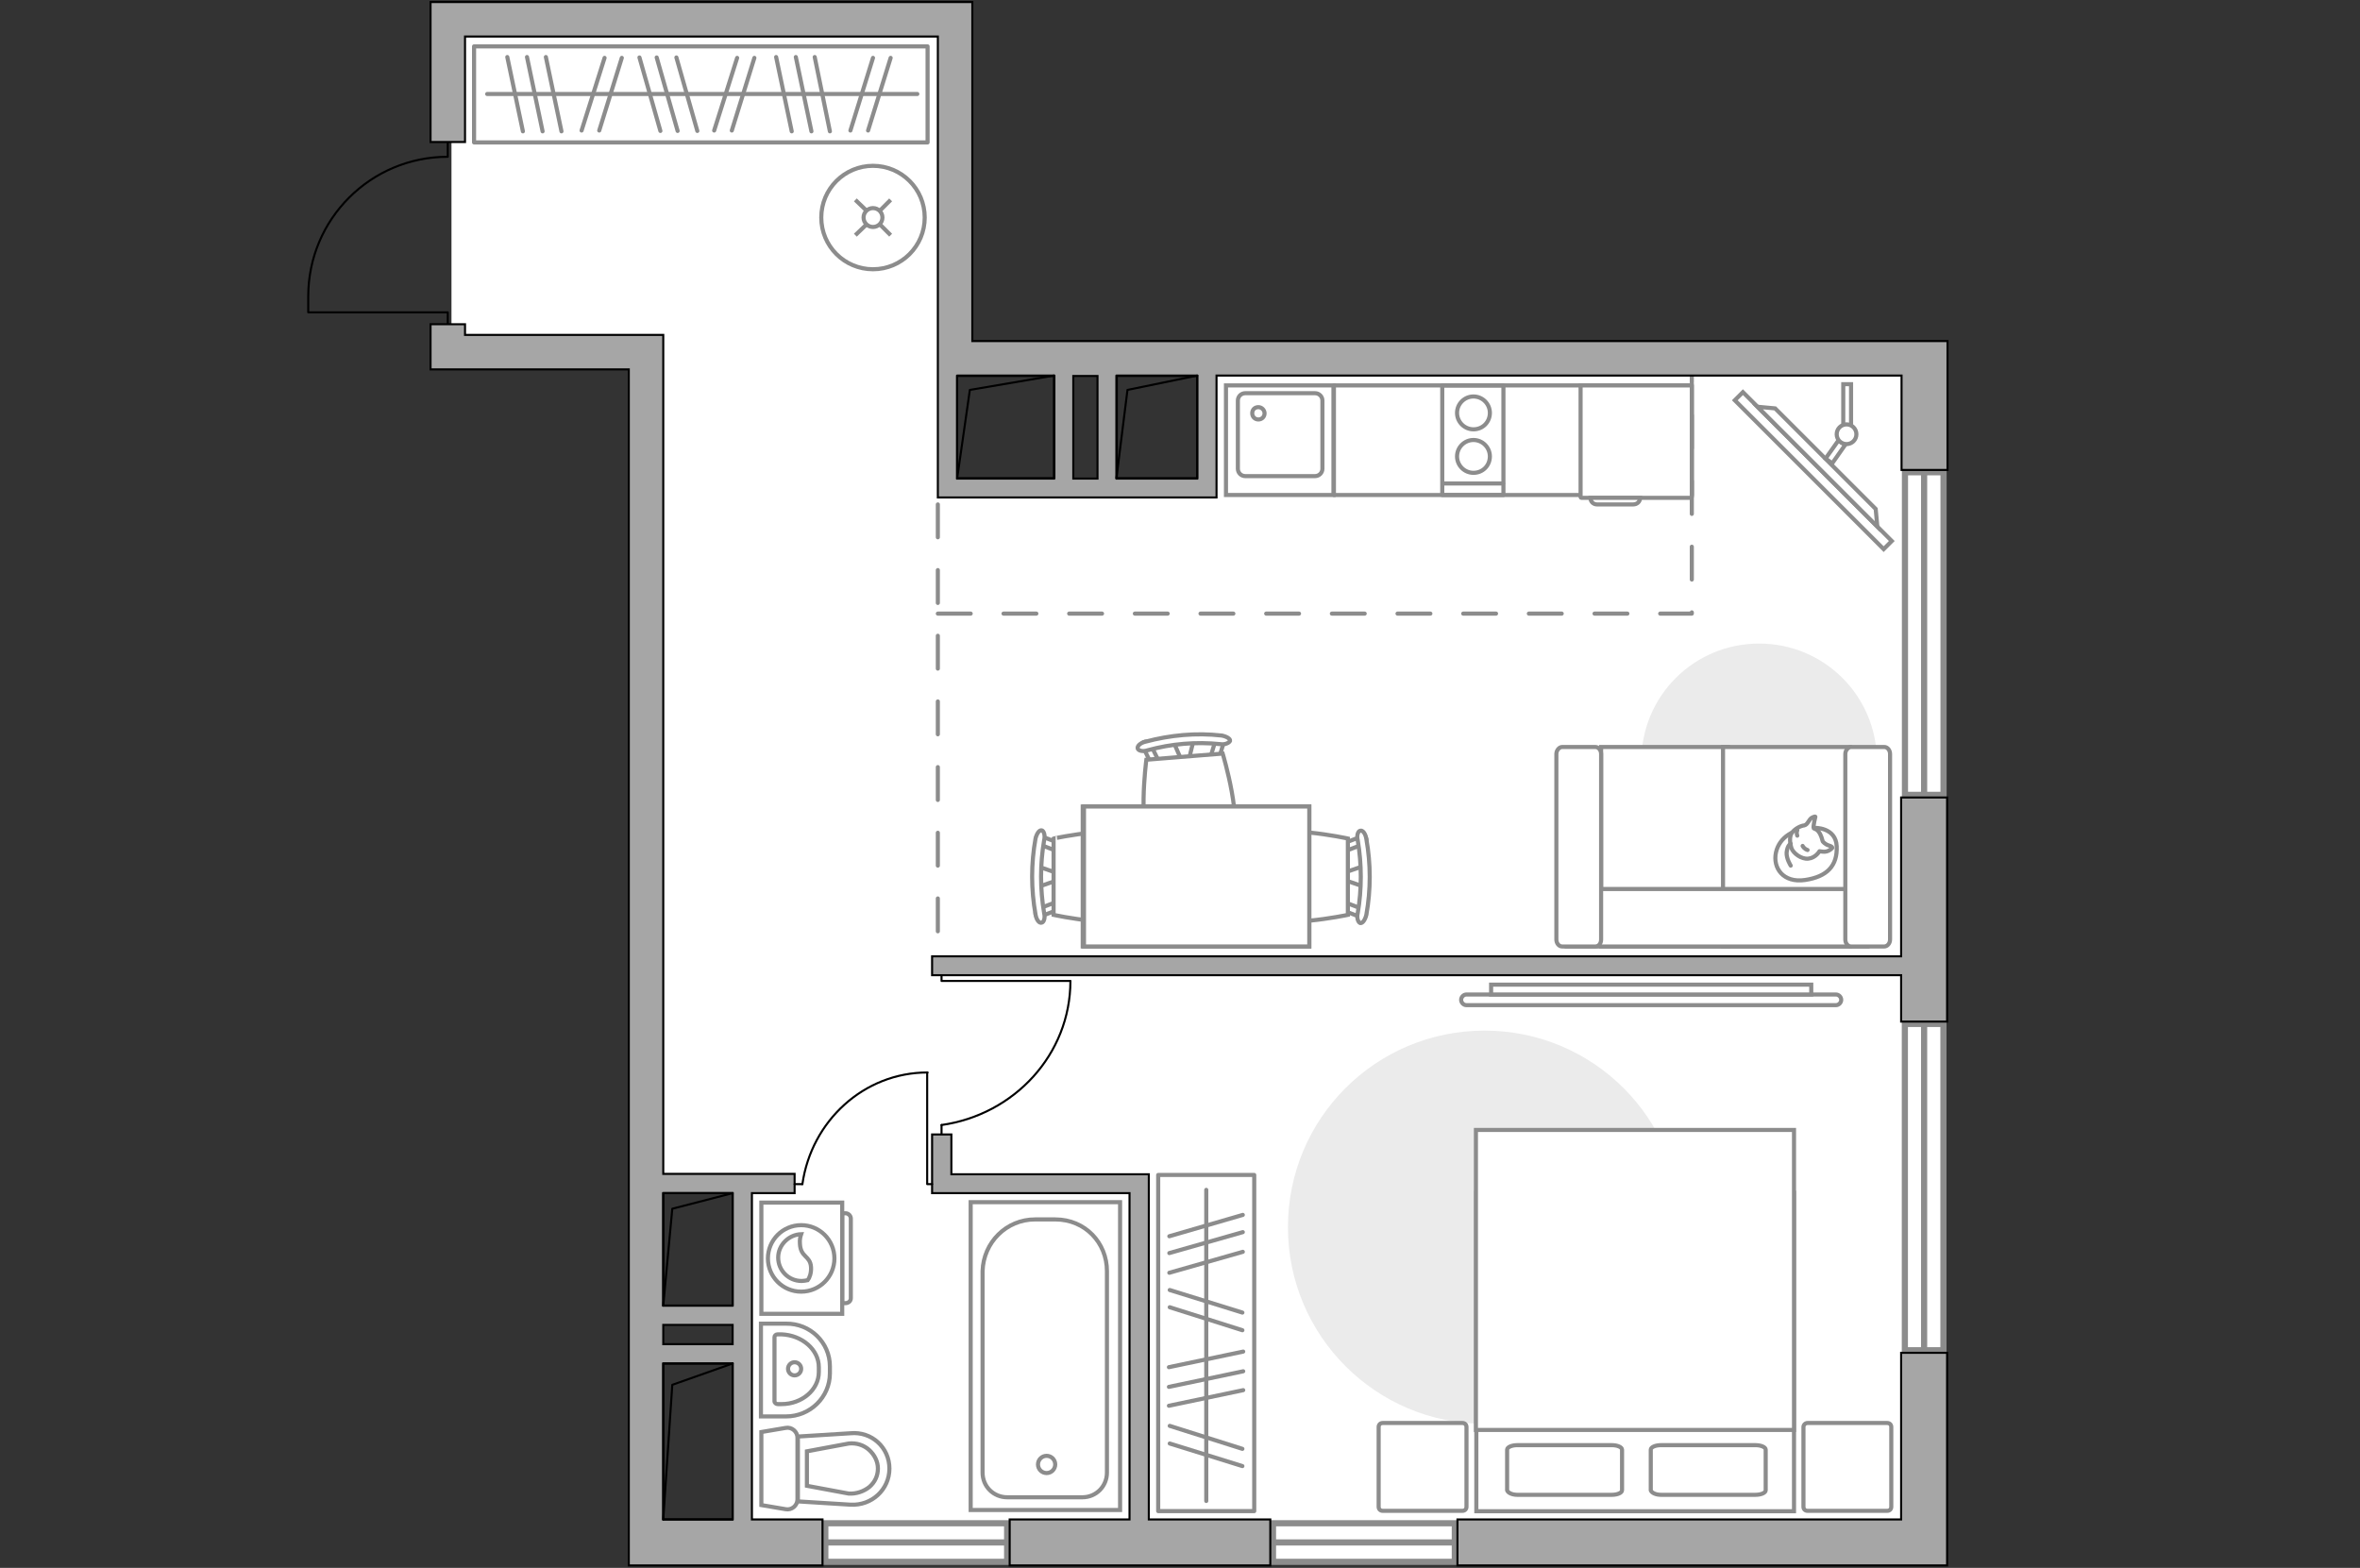 <?xml version="1.0" encoding="utf-8"?>
<!-- Generator: Adobe Illustrator 27.2.0, SVG Export Plug-In . SVG Version: 6.00 Build 0)  -->
<svg version="1.1" xmlns="http://www.w3.org/2000/svg" xmlns:xlink="http://www.w3.org/1999/xlink" x="0px" y="0px"
	 viewBox="0 0 575 382" style="enable-background:new 0 0 575 382;" xml:space="preserve">
<rect x="0" y="0" width="575" height="382" fill="#333333" stroke="none"/>
<style type="text/css">
	.st0{fill:#FFFFFF;}
	.st1{fill:#FFFFFF;stroke:#8C8C8C;stroke-width:1.5;stroke-linecap:round;stroke-miterlimit:10;}
	.st2{fill:none;stroke:#8C8C8C;stroke-linecap:round;stroke-linejoin:round;stroke-miterlimit:10;stroke-dasharray:8;}
	.st3{fill:none;stroke:#000000;stroke-width:0.5;stroke-linecap:round;stroke-linejoin:round;stroke-miterlimit:10;}
	.st4{fill:#A6A6A6;stroke:#000000;stroke-width:0.5;stroke-miterlimit:10;}
	.st5{fill:#FFFFFF;stroke:#8C8C8C;stroke-miterlimit:10;}
	.st6{fill:none;stroke:#8C8C8C;stroke-linecap:round;stroke-linejoin:round;stroke-miterlimit:10;}
	.st7{fill:#EBEBEB;}
	.st8{fill-rule:evenodd;clip-rule:evenodd;fill:#FFFFFF;fill-opacity:0.1;stroke:#8C8C8C;stroke-miterlimit:10;}
	.st9{fill:#FFFFFF;stroke:#8C8C8C;stroke-linecap:round;stroke-linejoin:round;stroke-miterlimit:10;}
</style>
<g id="bg_1_">
	<rect x="110" y="4.8" class="st0" width="122.5" height="82.6"/>
	<polygon class="st0" points="295.1,87.9 295.1,120.6 230.8,120.6 230.8,79 159.5,79 159.5,288.4 181.6,288.4 181.6,377.7 
		471.1,377.7 471.1,87.9 	"/>
</g>
<g id="windows_1_">
	<g>
		
			<rect x="201.1" y="371.1" transform="matrix(-1 -4.825412e-07 4.825412e-07 -1 446.485 751.628)" class="st1" width="44.3" height="9.4"/>
		<line class="st1" x1="245.4" y1="375.8" x2="201.1" y2="375.8"/>
	</g>
	<g>
		
			<rect x="310.1" y="371.1" transform="matrix(-1 -4.825412e-07 4.825412e-07 -1 664.558 751.628)" class="st1" width="44.3" height="9.4"/>
		<line class="st1" x1="354.4" y1="375.8" x2="310.1" y2="375.8"/>
	</g>
	<g>
		
			<rect x="429.1" y="284.5" transform="matrix(4.508218e-07 -1 1 4.508218e-07 179.607 758.082)" class="st1" width="79.5" height="9.4"/>
		<line class="st1" x1="468.8" y1="329" x2="468.8" y2="249.5"/>
	</g>
	<g>
		
			<rect x="429.6" y="149.7" transform="matrix(4.560730e-07 -1 1 4.560730e-07 314.433 623.255)" class="st1" width="78.6" height="9.4"/>
		<line class="st1" x1="468.8" y1="193.7" x2="468.8" y2="115.1"/>
	</g>
</g>
<g id="plan">
	<polyline class="st2" points="228.5,149.5 412.2,149.5 412.2,90.5 	"/>
	<path class="st3" d="M109.1,79.1v-3l-34,0v-3.9c0-18.8,15.2-34,34-34h0v-3.6"/>
	<g>
		<path class="st4" d="M469.7,83.1h-6.5H236.9V8.9V0.5h-8.4H113.3h-8.4v8.4v25.7h8.4V8.9h115.2v81v1.6v29.7h2.8h1.8h23.7h4.7h5.9
			h4.7h19.6h3.8h0.9V91.5h166.9v23h11.2V83.1H469.7z M233.2,116.6v-25h3.7h19.9v25H233.2z M261.5,116.6v-25h5.9v25H261.5z
			 M291.7,116.6h-19.6v-25h19.6V116.6z"/>
		<polygon class="st4" points="463.2,233 227.1,233 227.1,237.6 463.2,237.6 463.2,248.9 474.4,248.9 474.4,194.3 463.2,194.3 		"/>
		<polygon class="st4" points="463.2,370.2 355.1,370.2 355.1,381.4 463.2,381.4 468.8,381.4 474.4,381.4 474.4,329.6 463.2,329.6 
					"/>
		<path class="st4" d="M183.2,332.2v-4.7v-4.7v-4.7v-27.4h10.4v-4.7h-32v-196v-8.4h-8.4h-39.9V79h-8.4v2.6v8.4h8.4h39.9v280.2v1.7
			v9.5h47.2v-11.2h-17.2V332.2z M178.5,327.5h-16.9v-4.7h16.9V327.5z M178.5,290.7v27.4h-16.9v-27.4H178.5z M161.6,332.2h16.9v38
			h-16.9V332.2z"/>
		<polygon class="st4" points="279.9,290.7 279.9,286.1 275.2,286.1 231.8,286.1 231.8,276.4 227.1,276.4 227.1,286.1 227.1,288.4 
			227.1,290.7 275.2,290.7 275.2,370.2 246,370.2 246,381.4 309.5,381.4 309.5,370.2 279.9,370.2 		"/>
	</g>
	<g>
		<polyline class="st3" points="272,116.6 274.7,95 291.7,91.5 		"/>
		<rect x="272" y="91.5" class="st3" width="19.7" height="25"/>
	</g>
	<g>
		<polyline class="st3" points="233.2,116.6 236.3,95 256.8,91.5 		"/>
		<rect x="233.2" y="91.5" class="st3" width="23.7" height="25"/>
	</g>
	<g>
		<polyline class="st3" points="161.6,370.2 163.8,337.4 178.5,332.2 		"/>
		<rect x="161.6" y="332.2" class="st3" width="16.9" height="38"/>
	</g>
	<g>
		<polyline class="st3" points="161.6,318.1 163.8,294.5 178.5,290.7 		"/>
		<rect x="161.6" y="290.7" class="st3" width="16.9" height="27.4"/>
	</g>
	<line class="st2" x1="228.5" y1="122.9" x2="228.5" y2="233"/>
	<g>
		<path id="wc_00000032624058891979277800000011026984504700030594_" class="st5" d="M206.8,351.7"/>
		<g id="Group_26_00000028321030416524912210000013897930064162907526_">
			<path id="Vector_130_00000180324376675884128710000001688832457173554066_" class="st5" d="M194.3,350.3v15
				c0,1.5-1.4,2.7-2.9,2.4l-5.9-1v-17.8l5.9-1C192.9,347.6,194.3,348.8,194.3,350.3z"/>
			<path id="Vector_131_00000039107428703958135520000005759109268767567787_" class="st5" d="M216.7,357.8c0,5.1-4.3,9.1-9.5,8.8
				l-12.8-0.8l0-15.8l12.8-0.8C212.4,348.7,216.7,352.7,216.7,357.8z"/>
			<path id="Vector_132_00000047024496991900919640000017074052998524206724_" class="st5" d="M196.6,362l10.2,1.9
				c1.8,0.1,3.6-0.5,5-1.6c1.4-1.2,2.1-2.8,2.1-4.5c0-1.7-0.8-3.3-2.1-4.5c-1.3-1.2-3.1-1.8-5-1.6l-10.2,1.9V362z"/>
		</g>
	</g>
	<g>
		<path id="Vector_134_00000010294090214957817300000015332590204471550127_" class="st5" d="M202.2,332.9v1.7
			c0,5.8-4.8,10.5-10.7,10.5h-6.1v-22.6h6.1C197.4,322.4,202.2,327.1,202.2,332.9z"/>
		<path id="Vector_133_00000006687550064369493130000006124642413764089022_" class="st5" d="M199.5,333.1v1.2
			c0,4.3-4.1,7.8-9.1,7.8h-0.9c-0.4,0-0.8-0.3-0.8-0.7v-15.6c0-0.4,0.3-0.7,0.8-0.7h0.9C195.4,325.3,199.5,328.8,199.5,333.1z"/>
		<circle class="st5" cx="193.6" cy="333.5" r="1.6"/>
	</g>
	<g>
		<g id="Group_27_00000035514552785958982800000006967531254954203293_">
			<path id="Vector_140_00000027567797259286695940000004296910801225201800_" class="st5" d="M298.7,120.6l26.2,0l0-26.7l-26.2,0
				V120.6z"/>
		</g>
		<path id="Vector_141_00000147918300783143541120000017360949119746999220_" class="st5" d="M320.4,95.8l-17,0
			c-1,0-1.8,0.8-1.8,1.8l0,16.6c0,1,0.8,1.8,1.8,1.8l17,0c1,0,1.8-0.8,1.8-1.8l0-16.6C322.2,96.6,321.4,95.8,320.4,95.8z"/>
		<path id="Vector_139_00000016790681118433781310000010822949125927793285_" class="st5" d="M306.6,102.2c-0.9,0-1.5-0.7-1.5-1.5
			c0-0.9,0.6-1.5,1.5-1.5c0.8,0,1.5,0.7,1.5,1.5C308.1,101.6,307.4,102.2,306.6,102.2z"/>
	</g>
	<g>
		<g>
			<path id="Vector_135_00000130619978238434680150000014593718409231921316_" class="st5" d="M272.9,292.9v75h-36.4v-75H272.9z"/>
			<path id="Vector_136_00000139281842750925267140000007337276287550841239_" class="st5" d="M252.2,297.1h4.9
				c7.3,0,12.6,5.7,12.6,12.6v49.1c0,3.3-2.6,6-6,6h-18.3c-3.3,0-6-2.6-6-6v-49.1C239.6,302.7,245.2,297.1,252.2,297.1z"/>
		</g>
		<circle class="st5" cx="255" cy="356.8" r="2.1"/>
	</g>
	<g>
		<rect x="351.4" y="93.9" class="st6" width="14.9" height="26.7"/>
		<g>
			<g>
				<path class="st6" d="M359,104.6c-2.2,0-4-1.8-4-4c0-2.2,1.8-4,4-4c2.2,0,4,1.8,4,4C363,102.8,361.3,104.6,359,104.6z"/>
				<path class="st6" d="M359,115.2c-2.2,0-4-1.8-4-4c0-2.2,1.8-4,4-4c2.2,0,4,1.8,4,4C363,113.4,361.3,115.2,359,115.2z"/>
			</g>
		</g>
		<line class="st6" x1="366.2" y1="117.8" x2="351.6" y2="117.8"/>
	</g>
</g>
<g id="furniture_1_">
	<path id="Vector_00000111151915536667937600000008733524804863200419_" class="st7" d="M361.7,346.9c26.4,0,47.9-21.4,47.9-47.9
		s-21.4-47.9-47.9-47.9s-47.9,21.4-47.9,47.9S335.3,346.9,361.7,346.9z"/>
	<path id="Vector_00000008856930447454683750000007194715768277521838_" class="st7" d="M428.6,214.2c15.8,0,28.7-12.8,28.7-28.7
		s-12.8-28.7-28.7-28.7s-28.7,12.8-28.7,28.7S412.7,214.2,428.6,214.2z"/>
	<g>
		<g>
			<path class="st5" d="M205.2,320.1l0-27.1h-19.7l0,27.1L205.2,320.1z"/>
			<path class="st8" d="M207.3,316.3l0-19.4c0-0.7-0.6-1.3-1.3-1.3h-0.8l0,21.9h0.8C206.7,317.5,207.3,317,207.3,316.3z"/>
		</g>
		<g>
			<circle class="st5" cx="195.2" cy="306.6" r="8.1"/>
			<path class="st5" d="M197.6,308.7c-0.2-2.8-2.5-2.3-2.7-5.6c-0.1-1.1,0.1-1.8,0.3-2.4c-3,0.1-5.6,2.6-5.6,5.7
				c0,3.1,2.5,5.7,5.7,5.7c0.5,0,1-0.1,1.5-0.2C197.2,311.4,197.7,310.2,197.6,308.7z"/>
		</g>
	</g>
	<g id="Group_34_00000118384422058890028350000016067067307312000413_">
		<path id="Vector_158_00000035530441011882362070000001204639088447043492_" class="st3" d="M225.9,261.3l0,27.2h1.2"/>
		<path id="Vector_159_00000035492780441593554620000016711030844474331561_" class="st3" d="M193.6,288.5h1.9"/>
		<path id="Vector_160_00000161611239059470745880000011484947915156210849_" class="st3" d="M195.5,288.5
			c2.2-15.4,15-27.2,30.5-27.2"/>
	</g>
	<g id="Group_34_00000093868445178922353730000000959668787080149913_">
		<path id="Vector_158_00000137844012542191468800000009528999194317368705_" class="st3" d="M260.7,239l-31.3,0v-1.3"/>
		<path id="Vector_159_00000148642090916756954710000005038779034649664694_" class="st3" d="M229.4,276.2v-2.1"/>
		<path id="Vector_160_00000117654850623864491150000001651989585895407518_" class="st3" d="M229.4,274.1
			c17.7-2.5,31.4-17.2,31.4-35.1"/>
	</g>
	<rect x="325" y="93.9" class="st6" width="87.2" height="26.7"/>
	<g>
		<path id="Vector_8_00000142141496541322675550000012089112428179661735_" class="st5" d="M385.3,121.3l26.7,0
			c0.1,0,0.2-0.1,0.2-0.2V93.9l-27.1,0v27.2C385.1,121.2,385.2,121.3,385.3,121.3z"/>
		<path id="Vector_9_00000122720669811688654720000005661995830384364955_" class="st5" d="M399.6,121.3l-12.1,0
			c0,0.9,0.7,1.6,1.6,1.6h8.8C398.9,122.9,399.6,122.2,399.6,121.3z"/>
	</g>
	<g>
		<g id="Group_2_00000139985650542646123850000013765801709460872626_">
			<g id="Group_3_00000070808942590313701410000005903979679380431753_">
				<path id="Vector_10_00000047061086446740379140000004134235134677899711_" class="st5" d="M332.2,216l-5.2-1.8v-1.4l5.2-1.8V216
					z"/>
			</g>
			<g id="Group_4_00000049904449453721433040000012336615154079472801_">
				<path id="Vector_11_00000011007746195800333150000002853863343253177242_" class="st5" d="M327.2,206.2c0-0.5,0.3-0.9,0.6-0.9
					l4.2-1.6c0.4-0.2,0.8,0.2,0.9,0.7c0.1,0.6-0.2,1.1-0.5,1.2l-4.2,1.6c-0.4,0.2-0.8-0.2-0.9-0.7
					C327.2,206.3,327.2,206.3,327.2,206.2z"/>
			</g>
			<g id="Group_5_00000000918155600043333370000006169729781447645335_">
				<path id="Vector_12_00000065047526180346902300000007863212643780477834_" class="st5" d="M327.2,221c0-0.1,0-0.2,0-0.3
					c0.1-0.6,0.5-0.9,0.9-0.7l4.2,1.6c0.4,0.2,0.6,0.7,0.5,1.3c-0.1,0.6-0.5,0.9-0.9,0.7l-4.2-1.6
					C327.4,221.8,327.2,221.4,327.2,221z"/>
			</g>
			<path id="Vector_13_00000054983688252064927200000016024568530767865743_" class="st5" d="M306.6,222.9c-3.3-3.3-3.3-15.3,0-18.6
				c3.9-3.9,21.8,0,21.8,0v18.6C328.4,222.9,310.5,226.7,306.6,222.9z"/>
			<path id="Vector_14_00000158709873903596064420000007848354554407700637_" class="st5" d="M330.8,222.5c1-5.8,1-11.9,0-17.8
				c-0.3-1.2,0.1-2.2,0.6-2.3c0.6-0.2,1.3,0.7,1.5,2c1.1,6.1,1.1,12.4,0,18.5c-0.3,1.2-0.9,2.1-1.5,2
				C330.9,224.7,330.5,223.6,330.8,222.5z"/>
		</g>
		<g id="Group_2_00000028292519484963315820000014183390902250921393_">
			<g id="Group_3_00000151529582359587374070000012052351025273666738_">
				<path id="Vector_10_00000113332096064751662890000015691688145106827672_" class="st5" d="M252.9,211.1l5.2,1.8v1.4l-5.2,1.8
					V211.1z"/>
			</g>
			<g id="Group_4_00000035488644916601363250000011401400482535172251_">
				<path id="Vector_11_00000140715224629649806190000016139210252265008019_" class="st5" d="M258,220.9c0,0.5-0.3,0.9-0.6,0.9
					l-4.2,1.6c-0.4,0.2-0.8-0.2-0.9-0.7c-0.1-0.6,0.2-1.1,0.5-1.2l4.2-1.6c0.4-0.2,0.8,0.2,0.9,0.7C258,220.8,258,220.8,258,220.9z"
					/>
			</g>
			<g id="Group_5_00000063621339377765330970000009654263181234132402_">
				<path id="Vector_12_00000164505269474084463660000003768273741306545811_" class="st5" d="M258,206.2c0,0.1,0,0.2,0,0.3
					c-0.1,0.6-0.5,0.9-0.9,0.7l-4.2-1.6c-0.4-0.2-0.6-0.7-0.5-1.3c0.1-0.6,0.5-0.9,0.9-0.7l4.2,1.6C257.7,205.3,258,205.7,258,206.2
					z"/>
			</g>
			<path id="Vector_13_00000038399034874514720910000016943896834668659881_" class="st5" d="M278.5,204.3c3.3,3.3,3.3,15.3,0,18.6
				c-3.9,3.9-21.8,0-21.8,0v-18.6C256.7,204.3,274.7,200.4,278.5,204.3z"/>
			<path id="Vector_14_00000116212724396261944770000005055975434684034698_" class="st5" d="M254.4,204.7c-1,5.8-1,11.9,0,17.8
				c0.3,1.2-0.1,2.2-0.6,2.3c-0.6,0.2-1.3-0.7-1.5-2c-1.1-6.1-1.1-12.4,0-18.5c0.3-1.2,0.9-2.1,1.5-2
				C254.3,202.4,254.7,203.5,254.4,204.7z"/>
		</g>
		<g id="Group_2_00000008110056553058839300000016816160322106230436_">
			<g id="Group_3_00000137827954962884521500000003091917790320998531_">
				<path id="Vector_10_00000052820977768228171300000001924955005862912399_" class="st5" d="M290.8,180.4l-1.3,5.3l-1.4,0.1
					l-2.2-5.1L290.8,180.4z"/>
			</g>
			<g id="Group_4_00000074423892708752817260000002258080048693257652_">
				<path id="Vector_11_00000085932332757898917390000011126769189320361098_" class="st5" d="M281.3,186.2c-0.5,0-0.9-0.2-1-0.5
					l-2-4.1c-0.2-0.4,0.1-0.8,0.7-0.9c0.6-0.1,1.2,0.1,1.2,0.4l2,4.1c0.2,0.4-0.1,0.8-0.7,0.9C281.5,186.2,281.4,186.2,281.3,186.2z
					"/>
			</g>
			<g id="Group_5_00000067213689688389533230000010409727895718595722_">
				<path id="Vector_12_00000133498078348414481760000000280783935563039671_" class="st5" d="M296.1,185c-0.1,0-0.2,0-0.3,0
					c-0.6-0.1-0.9-0.4-0.8-0.8l1.3-4.3c0.1-0.4,0.7-0.7,1.3-0.6c0.6,0.1,0.9,0.4,0.8,0.8l-1.3,4.3C296.9,184.7,296.5,185,296.1,185z
					"/>
			</g>
			<path id="Vector_13_00000181802186725484000830000001838357389914026123_" class="st5" d="M299.7,205.3c-3,3.5-15,4.5-18.6,1.5
				c-4.2-3.5-1.8-21.7-1.8-21.7l18.6-1.5C297.9,183.6,303.2,201.2,299.7,205.3z"/>
			<path id="Vector_14_00000124843178431663847920000011029608380284859306_" class="st5" d="M297.3,181.3
				c-5.9-0.6-11.9-0.1-17.7,1.5c-1.2,0.4-2.2,0.1-2.4-0.4c-0.2-0.6,0.6-1.4,1.9-1.7c6-1.6,12.3-2.2,18.5-1.5
				c1.2,0.2,2.2,0.8,2.1,1.3C299.5,181,298.4,181.5,297.3,181.3z"/>
		</g>
		<g>
			<path id="Vector_35_00000030469363479852764460000015761677042090206376_" class="st5" d="M263.8,230.6v-34.1H319v27.6v6.5H263.8
				z"/>
			<path class="st5" d="M264.1,196.5v34.1H319v-34.1H264.1z"/>
		</g>
	</g>
	<g>
		<path id="Vector_55_00000070113581477678787160000015647172016579099313_" class="st5" d="M390.1,230.6H421V182h-30.9V230.6z"/>
		<path id="Vector_56_00000013193645115642547540000002298871892976011670_" class="st5" d="M419.8,230.6h30.9V182h-30.9V230.6z"/>
		<path id="Vector_57_00000116915394972947835480000003873252687057080494_" class="st5" d="M384.7,216.6l-2.9,14H455v-14H384.7z"/>
		<path id="Vector_58_00000113319024133324616800000012192398985353225602_" class="st5" d="M390.1,228.9v-45.2
			c0-0.9-0.6-1.7-1.4-1.7h-8.1c-0.7,0-1.4,0.8-1.4,1.7v45.2c0,0.9,0.6,1.7,1.4,1.7h8.1C389.5,230.6,390.1,229.9,390.1,228.9z"/>
		<path id="Vector_59_00000058558017598521827240000002313405603723638447_" class="st5" d="M460.5,228.9v-45.2
			c0-0.9-0.6-1.7-1.4-1.7h-8.1c-0.7,0-1.4,0.8-1.4,1.7v45.2c0,0.9,0.6,1.7,1.4,1.7h8.1C459.8,230.6,460.5,229.9,460.5,228.9z"/>
		<g>
			<path class="st9" d="M442.1,201.7c0,0,5.2-0.2,5.4,4.5c0.2,4.7-2.3,7.4-7.7,8.2c-5.4,0.8-7.9-3-7.1-6.7
				C433.5,204.1,436.9,201.7,442.1,201.7z"/>
			<path class="st9" d="M444.1,205c0,0,0.5,0.7,1.5,1c1,0.3,0.8,0.6,0.8,0.6s-0.9,1.1-2.3,0.9c-0.8-0.1-0.8-0.1-0.8-0.1
				s-0.9,1.6-2.7,1.8c-1.8,0.2-3.7-1.4-4.1-2.5c-0.4-1.2-0.6-2.9,0.1-3.8c0.7-1,2.1-1.7,3-1.8c0.9-0.2,1.1-1.5,1.9-1.9
				c0.8-0.4,0.8-0.2,0.8-0.2s-0.6,2.4-0.4,2.8C442.2,202.1,443.3,201.8,444.1,205z"/>
			<path class="st9" d="M439.2,206.1c0,0,0.3,0.7,1.2,1"/>
			<path class="st9" d="M437.9,203.6c0,0-0.3-0.7,0-1.3"/>
			<path class="st6" d="M436.3,205.6c0,0-0.8,0.2-1,2.1c-0.1,1.5,1,3.2,1,3.2"/>
		</g>
	</g>
	<g>
		
			<rect x="416.2" y="113.3" transform="matrix(0.707 0.707 -0.707 0.707 210.504 -278.811)" class="st5" width="51.3" height="2.8"/>
		<polygon class="st5" points="457,124 432.5,99.5 428.2,99.1 457.4,128.3 		"/>
		<g>
			<path class="st5" d="M449.9,103.5c0.4,0,0.8,0.1,1.1,0.3V93.6h-1.9v10C449.4,103.5,449.7,103.5,449.9,103.5z"/>
			<path class="st5" d="M449.7,108.2c-0.7-0.1-1.3-0.4-1.7-1l-3.2,4.5l1.6,1.2L449.7,108.2z"/>
		</g>
		<circle class="st5" cx="449.9" cy="105.8" r="2.4"/>
	</g>
	<g>
		<path class="st5" d="M447.3,242.3c0.7,0,1.3,0.6,1.3,1.3c0,0.7-0.6,1.3-1.3,1.3l-90,0c-0.7,0-1.3-0.6-1.3-1.3
			c0-0.7,0.6-1.3,1.3-1.3L447.3,242.3z"/>
		<rect x="363.3" y="239.9" class="st5" width="78" height="2.4"/>
	</g>
	<g>
		<path id="Vector_98_00000022519777196246376970000012534882675925576614_" class="st5" d="M437.1,290.6h-77.4v77.6h77.4V290.6z"/>
		<path id="Vector_99_00000112604075817539167170000002771056465359331221_" class="st5" d="M359.7,275.3h77.4v73.1h-68.3h-9.2v-9.9
			V275.3z"/>
		<path id="Vector_100_00000062181808332412221020000003146862716801981886_" class="st6" d="M404.7,364.2h23c1.4,0,2.5-0.5,2.5-1.1
			v-9.9c0-0.6-1.1-1.1-2.5-1.1h-23c-1.4,0-2.5,0.5-2.5,1.1v9.9C402.4,363.7,403.4,364.2,404.7,364.2z"/>
		<path id="Vector_101_00000108307559906264933110000012806109472921595283_" class="st6" d="M369.7,364.2h23c1.4,0,2.5-0.5,2.5-1.1
			v-9.9c0-0.6-1.1-1.1-2.5-1.1h-23c-1.4,0-2.5,0.5-2.5,1.1v9.9C367.4,363.7,368.4,364.2,369.7,364.2z"/>
	</g>
	<path id="Vector_5_00000163033037827106834820000007113575466189134515_" class="st9" d="M335.9,347.7v19.4c0,0.6,0.4,1,1,1h19.4
		c0.6,0,1-0.4,1-1v-19.4c0-0.6-0.4-1-1-1h-19.4C336.3,346.7,335.9,347.1,335.9,347.7z"/>
	<path id="Vector_5_00000054950903528351726680000014956256298282172558_" class="st9" d="M439.4,347.7v19.4c0,0.6,0.4,1,1,1h19.4
		c0.6,0,1-0.4,1-1v-19.4c0-0.6-0.4-1-1-1h-19.4C439.9,346.7,439.4,347.1,439.4,347.7z"/>
	<g>
		<circle class="st5" cx="212.7" cy="53" r="12.6"/>
		<line class="st5" x1="217" y1="48.7" x2="214.5" y2="51.2"/>
		<circle class="st5" cx="212.7" cy="53" r="2.3"/>
		<line class="st5" x1="211" y1="54.8" x2="208.4" y2="57.3"/>
		<line class="st5" x1="217" y1="57.3" x2="214.5" y2="54.8"/>
		<line class="st5" x1="211" y1="51.2" x2="208.4" y2="48.7"/>
	</g>
	<rect x="115.5" y="11.3" class="st6" width="110.5" height="23.4"/>
	<line class="st6" x1="189.1" y1="13.9" x2="192.9" y2="32"/>
	<line class="st6" x1="193.9" y1="13.9" x2="197.7" y2="32"/>
	<line class="st6" x1="198.5" y1="13.9" x2="202.2" y2="32"/>
	<line class="st6" x1="179.6" y1="14.1" x2="174" y2="31.8"/>
	<line class="st6" x1="183.8" y1="14.1" x2="178.3" y2="31.8"/>
	<line class="st6" x1="212.7" y1="14.1" x2="207.2" y2="31.8"/>
	<line class="st6" x1="217" y1="14.1" x2="211.5" y2="31.8"/>
	<line class="st6" x1="123.6" y1="13.9" x2="127.4" y2="32"/>
	<line class="st6" x1="128.4" y1="13.9" x2="132.2" y2="32"/>
	<line class="st6" x1="133" y1="13.9" x2="136.8" y2="32"/>
	<line class="st6" x1="147.3" y1="14.1" x2="141.7" y2="31.8"/>
	<line class="st6" x1="151.5" y1="14.1" x2="146" y2="31.8"/>
	<line class="st6" x1="155.8" y1="14" x2="160.9" y2="31.9"/>
	<line class="st6" x1="164.8" y1="14" x2="169.9" y2="31.9"/>
	<line class="st6" x1="160" y1="14" x2="165.1" y2="31.9"/>
	<line class="st6" x1="118.7" y1="22.9" x2="223.5" y2="22.9"/>
	
		<rect x="252.9" y="315.5" transform="matrix(-1.836970e-16 1 -1 -1.836970e-16 621.086 33.37)" class="st6" width="81.9" height="23.4"/>
	<line class="st6" x1="302.9" y1="329.3" x2="284.8" y2="333.1"/>
	<line class="st6" x1="302.9" y1="334.1" x2="284.8" y2="337.9"/>
	<line class="st6" x1="302.9" y1="338.7" x2="284.8" y2="342.5"/>
	<line class="st6" x1="302.7" y1="319.8" x2="285" y2="314.3"/>
	<line class="st6" x1="302.7" y1="324.1" x2="285" y2="318.5"/>
	<line class="st6" x1="302.7" y1="353" x2="285" y2="347.4"/>
	<line class="st6" x1="302.7" y1="357.2" x2="285" y2="351.7"/>
	<line class="st6" x1="302.8" y1="296" x2="284.9" y2="301.2"/>
	<line class="st6" x1="302.8" y1="305" x2="284.9" y2="310.1"/>
	<line class="st6" x1="302.8" y1="300.2" x2="284.9" y2="305.3"/>
	<line class="st6" x1="293.9" y1="289.9" x2="293.9" y2="365.7"/>
</g>
<g id="points">
	<path id="hallway" class="st4" d="M197.6,149.5"/>
	<path id="kitchen" class="st4" d="M316.3,134.6"/>
	<path id="wc_x5F_bedroom" class="st4" d="M219.2,333.5"/>
	<path id="bedroom_x5F_1" class="st4" d="M376.3,304.4"/>
	<path id="bedroom_x5F_2" class="st4" d="M349.6,185.1"/>
</g>
</svg>
